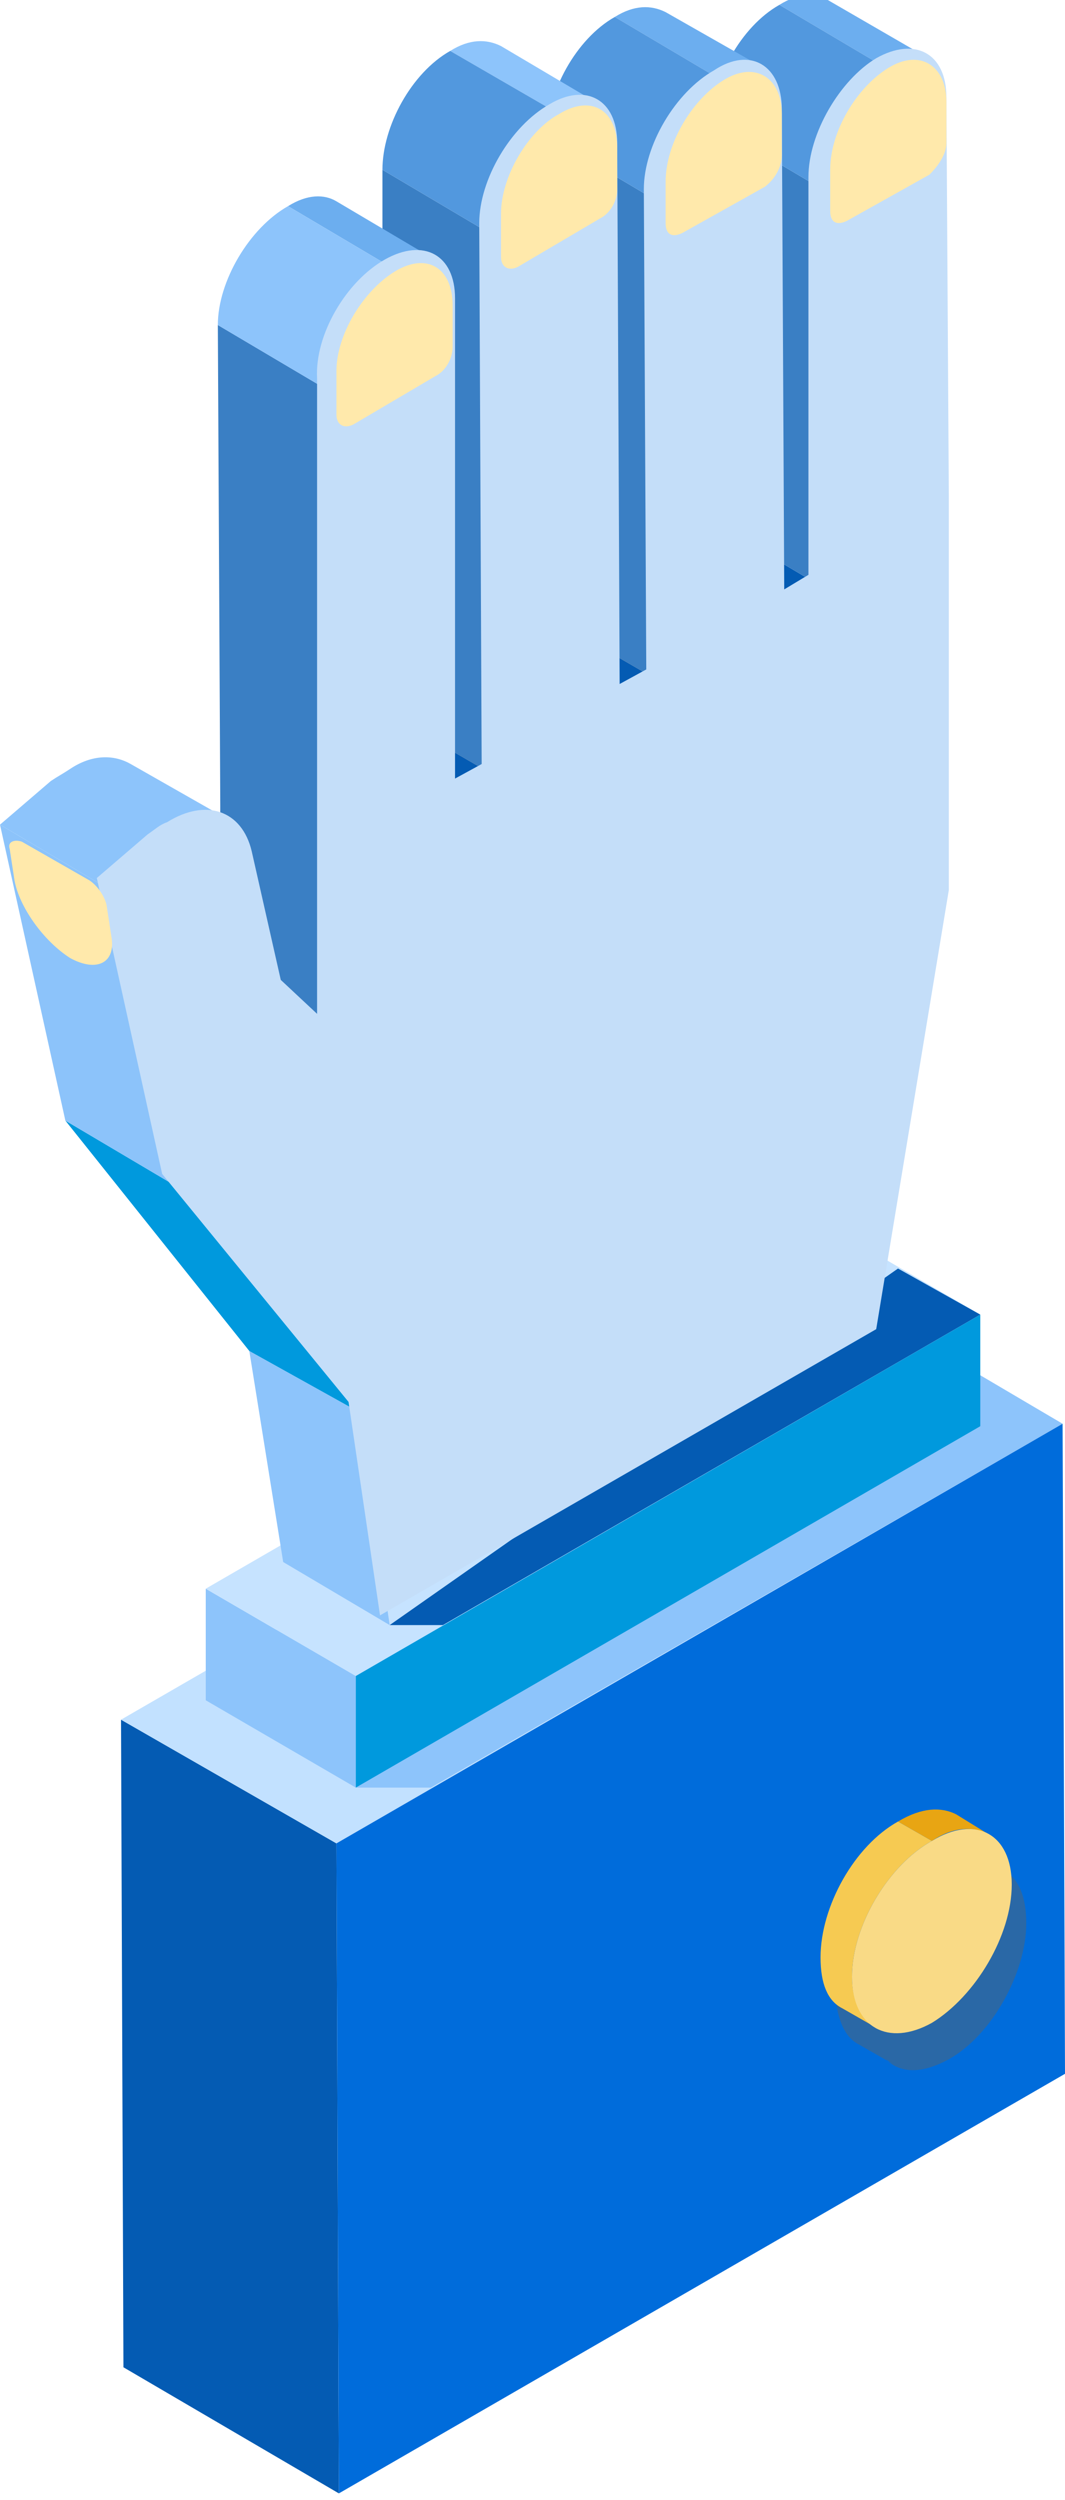 ﻿<?xml version="1.0" encoding="utf-8"?>
<!DOCTYPE svg PUBLIC "-//W3C//DTD SVG 1.1//EN" "http://www.w3.org/Graphics/SVG/1.1/DTD/svg11.dtd">
<svg xmlns="http://www.w3.org/2000/svg" xmlns:xlink="http://www.w3.org/1999/xlink" version="1.1" baseProfile="full" viewBox="0 0 52.00 122.00" enable-background="new 0 0 52.00 122.00" xml:space="preserve">
	<g>
		<path fill="#045BB3" fill-opacity="1" fill-rule="evenodd" stroke-linejoin="round" d="M 16.546,121.67L 6.027,115.516L 5.909,83.915L 16.427,89.951L 16.546,121.67 Z "/>
		<path fill="#C2E1FF" fill-opacity="1" fill-rule="evenodd" stroke-linejoin="round" d="M 16.427,89.951L 5.909,83.915L 41.364,63.439L 51.882,69.475L 16.427,89.951 Z "/>
		<path fill="#8DC4FB" fill-opacity="1" fill-rule="evenodd" stroke-linejoin="round" d="M 17.373,87.229L 21.036,87.229L 51.882,69.475L 47.864,67.108L 17.373,87.229 Z "/>
		<path fill="#006CDB" fill-opacity="1" fill-rule="evenodd" stroke-linejoin="round" d="M 51.882,69.475L 52,101.195L 16.546,121.67L 16.427,89.951L 51.882,69.475 Z "/>
		<path fill="#8DC4FB" fill-opacity="1" fill-rule="evenodd" stroke-linejoin="round" d="M 17.373,87.229L 10.046,82.968L 10.046,77.523L 17.373,81.784L 17.373,87.229 Z "/>
		<path fill="#C6E3FF" fill-opacity="1" fill-rule="evenodd" stroke-linejoin="round" d="M 17.373,81.784L 10.046,77.523L 40.536,59.888L 47.864,64.149L 17.373,81.784 Z "/>
		<path fill="#045BB3" fill-opacity="1" fill-rule="evenodd" stroke-linejoin="round" d="M 19.027,79.299L 21.627,79.299L 47.864,64.149L 43.846,61.9L 19.027,79.299 Z "/>
		<path fill="#0099DD" fill-opacity="1" fill-rule="evenodd" stroke-linejoin="round" d="M 47.864,64.149L 47.864,69.594L 17.373,87.229L 17.373,81.784L 47.864,64.149 Z "/>
		<path fill="#8DC4FB" fill-opacity="1" fill-rule="evenodd" stroke-linejoin="round" d="M 19.027,79.299L 13.827,76.222L 12.173,65.924L 17.491,68.883L 19.027,79.299 Z "/>
		<path fill="#045BB3" fill-opacity="1" fill-rule="evenodd" stroke-linejoin="round" d="M 38.764,29.234L 33.446,26.157L 34.745,25.447L 39.946,28.524L 38.764,29.234 Z "/>
		<path fill="#DC9A6C" fill-opacity="1" fill-rule="evenodd" stroke-linejoin="round" d="M 16.073,61.664L 10.755,58.705L 11.109,58.468L 16.309,61.545L 16.073,61.664 Z "/>
		<path fill="#DC9A6C" fill-opacity="1" fill-rule="evenodd" stroke-linejoin="round" d="M 16.073,61.664L 10.755,58.705L 10.755,46.869L 15.954,49.946L 16.073,61.664 Z "/>
		<path fill="#3A7FC4" fill-opacity="1" fill-rule="evenodd" stroke-linejoin="round" d="M 15.954,49.946L 10.755,46.869L 10.755,39.294L 10.636,15.86L 15.836,18.937L 15.954,42.372L 15.954,49.946 Z "/>
		<path fill="#C4DEF9" fill-opacity="1" fill-rule="evenodd" stroke-linejoin="round" d="M 17.491,68.883L 12.173,65.924L 11.109,58.468L 16.309,61.545L 17.491,68.883 Z "/>
		<path fill="#DC9A6C" fill-opacity="1" fill-rule="evenodd" stroke-linejoin="round" d="M 32.027,33.14L 26.709,30.062L 33.446,26.157L 38.764,29.234L 32.027,33.14 Z "/>
		<path fill="#045BB3" fill-opacity="1" fill-rule="evenodd" stroke-linejoin="round" d="M 30.727,33.85L 25.527,30.773L 26.709,30.062L 32.027,33.14L 30.727,33.85 Z "/>
		<path fill="#DC9A6C" fill-opacity="1" fill-rule="evenodd" stroke-linejoin="round" d="M 23.991,37.756L 18.673,34.678L 25.527,30.773L 30.727,33.85L 23.991,37.756 Z "/>
		<path fill="#045BB3" fill-opacity="1" fill-rule="evenodd" stroke-linejoin="round" d="M 22.691,38.466L 17.491,35.389L 18.673,34.678L 23.991,37.756L 22.691,38.466 Z "/>
		<path fill="#0099DD" fill-opacity="1" fill-rule="evenodd" stroke-linejoin="round" d="M 17.491,68.883L 12.173,65.924L 3.191,54.681L 8.391,57.758L 17.491,68.883 Z "/>
		<path fill="#3A7FC4" fill-opacity="1" fill-rule="evenodd" stroke-linejoin="round" d="M 32.027,33.14L 26.709,30.062L 26.709,6.628L 31.909,9.705L 32.027,33.14 Z "/>
		<path fill="#3A7FC4" fill-opacity="1" fill-rule="evenodd" stroke-linejoin="round" d="M 23.991,37.756L 18.673,34.678L 18.673,8.285L 23.873,11.362L 23.991,37.756 Z "/>
		<path fill="#8CC3FA" fill-opacity="1" fill-rule="evenodd" stroke-linejoin="round" d="M 8.391,57.758L 3.191,54.681L -3.93994e-007,40.241L 5.2,43.319L 8.391,57.758 Z "/>
		<path fill="#2A68A6" fill-opacity="1" fill-rule="evenodd" stroke-linejoin="round" d="M 48.691,91.135L 48.455,91.135L 48.691,91.135 Z M 47.745,91.016L 48.1,91.016L 47.745,91.016 Z M 47.273,91.135L 47.036,91.253L 47.273,91.135 Z M 42.545,99.301L 42.782,99.775L 42.545,99.301 Z M 42.427,98.236C 42.427,98.591 42.427,98.828 42.545,99.064C 42.427,98.828 42.427,98.591 42.427,98.236 Z M 42.9,100.011L 43.136,100.366L 42.9,100.011 Z M 49.045,91.253L 47.391,90.424C 46.682,89.951 45.736,90.069 44.673,90.661C 42.545,91.845 40.773,94.922 40.773,97.289C 40.891,98.591 41.245,99.419 41.955,99.775L 43.609,100.721L 43.255,100.485C 43.964,101.195 45.027,101.195 46.327,100.485C 48.455,99.301 50.109,96.224 50.109,93.857C 50.109,92.555 49.755,91.726 49.045,91.253 Z "/>
		<path fill="#E8A513" fill-opacity="1" fill-rule="evenodd" stroke-linejoin="round" d="M 46.682,88.531L 48.218,89.478C 47.509,89.122 46.564,89.122 45.5,89.833L 43.846,88.886C 45.027,88.176 45.973,88.176 46.682,88.531 Z "/>
		<path fill="#F6CA52" fill-opacity="1" fill-rule="evenodd" stroke-linejoin="round" d="M 42.782,98.946L 41.127,97.999C 40.418,97.644 40.064,96.816 40.064,95.514C 40.064,93.028 41.718,90.069 43.846,88.886L 45.5,89.833C 43.373,91.016 41.6,93.975 41.6,96.46C 41.6,97.644 42.073,98.591 42.782,98.946 Z "/>
		<path fill="#F9DA86" fill-opacity="1" fill-rule="evenodd" stroke-linejoin="round" d="M 45.5,89.833C 47.627,88.531 49.4,89.478 49.4,91.963C 49.4,94.448 47.627,97.407 45.5,98.709C 43.373,99.893 41.6,98.946 41.6,96.46C 41.6,93.975 43.373,91.016 45.5,89.833 Z "/>
		<path fill="#8DC4FB" fill-opacity="1" fill-rule="evenodd" stroke-linejoin="round" d="M 6.382,37.282L 11.582,40.241C 10.873,39.768 9.809,39.886 8.627,40.596C 8.273,40.715 8.036,40.951 7.682,41.188L 5.2,43.319L -3.93994e-007,40.241L 2.482,38.111C 2.836,37.874 3.073,37.756 3.427,37.519C 4.491,36.809 5.555,36.809 6.382,37.282 Z "/>
		<path fill="#3A7FC4" fill-opacity="1" fill-rule="evenodd" stroke-linejoin="round" d="M 39.946,28.524L 34.745,25.447L 34.745,6.036L 39.946,9.113L 39.946,28.524 Z "/>
		<path fill="#6CAEEF" fill-opacity="1" fill-rule="evenodd" stroke-linejoin="round" d="M 40.418,-3.05176e-005L 45.736,3.077C 45.027,2.722 44.2,2.722 43.255,3.314L 38.055,0.237C 39,-0.355 39.827,-0.355 40.418,-3.05176e-005 Z "/>
		<path fill="#5298DE" fill-opacity="1" fill-rule="evenodd" stroke-linejoin="round" d="M 39.946,9.113L 34.745,6.036C 34.745,3.906 36.164,1.302 38.055,0.237L 43.255,3.314C 41.482,4.379 39.946,6.983 39.946,9.113 Z "/>
		<path fill="#6CAEEF" fill-opacity="1" fill-rule="evenodd" stroke-linejoin="round" d="M 32.5,0.592L 37.7,3.551C 37.109,3.196 36.164,3.314 35.218,3.906L 30.018,0.828C 30.964,0.237 31.791,0.237 32.5,0.592 Z "/>
		<path fill="#5298DE" fill-opacity="1" fill-rule="evenodd" stroke-linejoin="round" d="M 31.909,9.705L 26.709,6.628C 26.709,4.498 28.127,1.894 30.018,0.828L 35.218,3.906C 33.446,4.971 31.909,7.575 31.909,9.705 Z "/>
		<path fill="#6CAEEF" fill-opacity="1" fill-rule="evenodd" stroke-linejoin="round" d="M 16.427,9.824L 21.627,12.901C 21.036,12.546 20.209,12.546 19.264,13.138L 14.064,10.06C 15.009,9.469 15.836,9.469 16.427,9.824 Z "/>
		<path fill="#8DC4FB" fill-opacity="1" fill-rule="evenodd" stroke-linejoin="round" d="M 24.464,2.249L 29.664,5.326C 29.073,4.971 28.245,4.971 27.3,5.563L 21.982,2.485C 22.927,1.894 23.755,1.894 24.464,2.249 Z "/>
		<path fill="#5298DE" fill-opacity="1" fill-rule="evenodd" stroke-linejoin="round" d="M 23.873,11.362L 18.673,8.285C 18.673,6.155 20.091,3.551 21.982,2.485L 27.3,5.563C 25.409,6.628 23.873,9.232 23.873,11.362 Z "/>
		<path fill="#8DC4FB" fill-opacity="1" fill-rule="evenodd" stroke-linejoin="round" d="M 15.836,18.937L 10.636,15.86C 10.636,13.729 12.173,11.126 14.064,10.06L 19.264,13.138C 17.373,14.203 15.836,16.807 15.836,18.937 Z "/>
		<path fill="#C4DEF9" fill-opacity="1" fill-rule="evenodd" stroke-linejoin="round" d="M 13.709,47.816L 15.482,49.473L 15.482,41.898L 15.482,18.464C 15.364,16.333 16.9,13.729 18.791,12.664C 20.682,11.599 22.218,12.427 22.218,14.558L 22.218,37.992L 23.518,37.282L 23.4,10.889C 23.4,8.758 24.936,6.155 26.827,5.089C 28.6,4.024 30.136,4.853 30.136,6.983L 30.255,33.377L 31.555,32.666L 31.436,9.232C 31.436,7.101 32.973,4.498 34.864,3.432C 36.636,2.249 38.173,3.196 38.173,5.326L 38.291,28.761L 39.473,28.05L 39.473,8.64C 39.473,6.51 41.009,3.906 42.782,2.841C 44.673,1.775 46.209,2.604 46.209,4.734L 46.327,24.145L 46.327,43.437L 42.782,64.859L 18.555,78.825L 17.018,68.41L 7.918,57.285L 4.727,42.845L 7.209,40.715C 7.564,40.478 7.8,40.241 8.155,40.123C 10.046,38.939 11.818,39.531 12.291,41.543L 13.709,47.816 Z "/>
		<path fill="#FFE9AB" fill-opacity="1" fill-rule="evenodd" stroke-linejoin="round" d="M 4.373,42.963L 1.064,41.07C 0.709,40.951 0.355,41.07 0.473,41.425L 0.709,42.963C 0.945,44.265 2.127,45.922 3.427,46.751C 4.727,47.461 5.673,46.987 5.436,45.686L 5.2,44.147C 5.082,43.673 4.727,43.2 4.373,42.963 Z "/>
		<path fill="#FFE9AB" fill-opacity="1" fill-rule="evenodd" stroke-linejoin="round" d="M 21.273,18.345L 17.255,20.712C 16.782,20.949 16.427,20.712 16.427,20.239L 16.427,18.108C 16.427,16.333 17.727,14.203 19.264,13.256C 20.8,12.309 22.1,13.019 22.1,14.913L 22.1,16.925C 22.1,17.517 21.745,18.108 21.273,18.345 Z "/>
		<path fill="#FFE9AB" fill-opacity="1" fill-rule="evenodd" stroke-linejoin="round" d="M 29.309,10.652L 25.291,13.019C 24.818,13.256 24.464,13.019 24.464,12.546L 24.464,10.415C 24.464,8.64 25.764,6.391 27.3,5.563C 28.836,4.616 30.136,5.326 30.136,7.22L 30.136,9.232C 30.136,9.824 29.782,10.415 29.309,10.652 Z "/>
		<path fill="#FFE9AB" fill-opacity="1" fill-rule="evenodd" stroke-linejoin="round" d="M 37.346,9.113L 33.327,11.362C 32.855,11.599 32.5,11.481 32.5,10.889L 32.5,8.877C 32.5,6.983 33.8,4.853 35.336,3.906C 36.873,2.959 38.173,3.787 38.173,5.563L 38.173,7.575C 38.173,8.167 37.818,8.758 37.346,9.113 Z "/>
		<path fill="#FFE9AB" fill-opacity="1" fill-rule="evenodd" stroke-linejoin="round" d="M 45.382,8.522L 41.364,10.77C 40.891,11.007 40.536,10.889 40.536,10.297L 40.536,8.285C 40.536,6.391 41.836,4.261 43.373,3.314C 44.909,2.367 46.209,3.196 46.209,4.971L 46.209,6.983C 46.209,7.575 45.736,8.167 45.382,8.522 Z "/>
	</g>
</svg>
